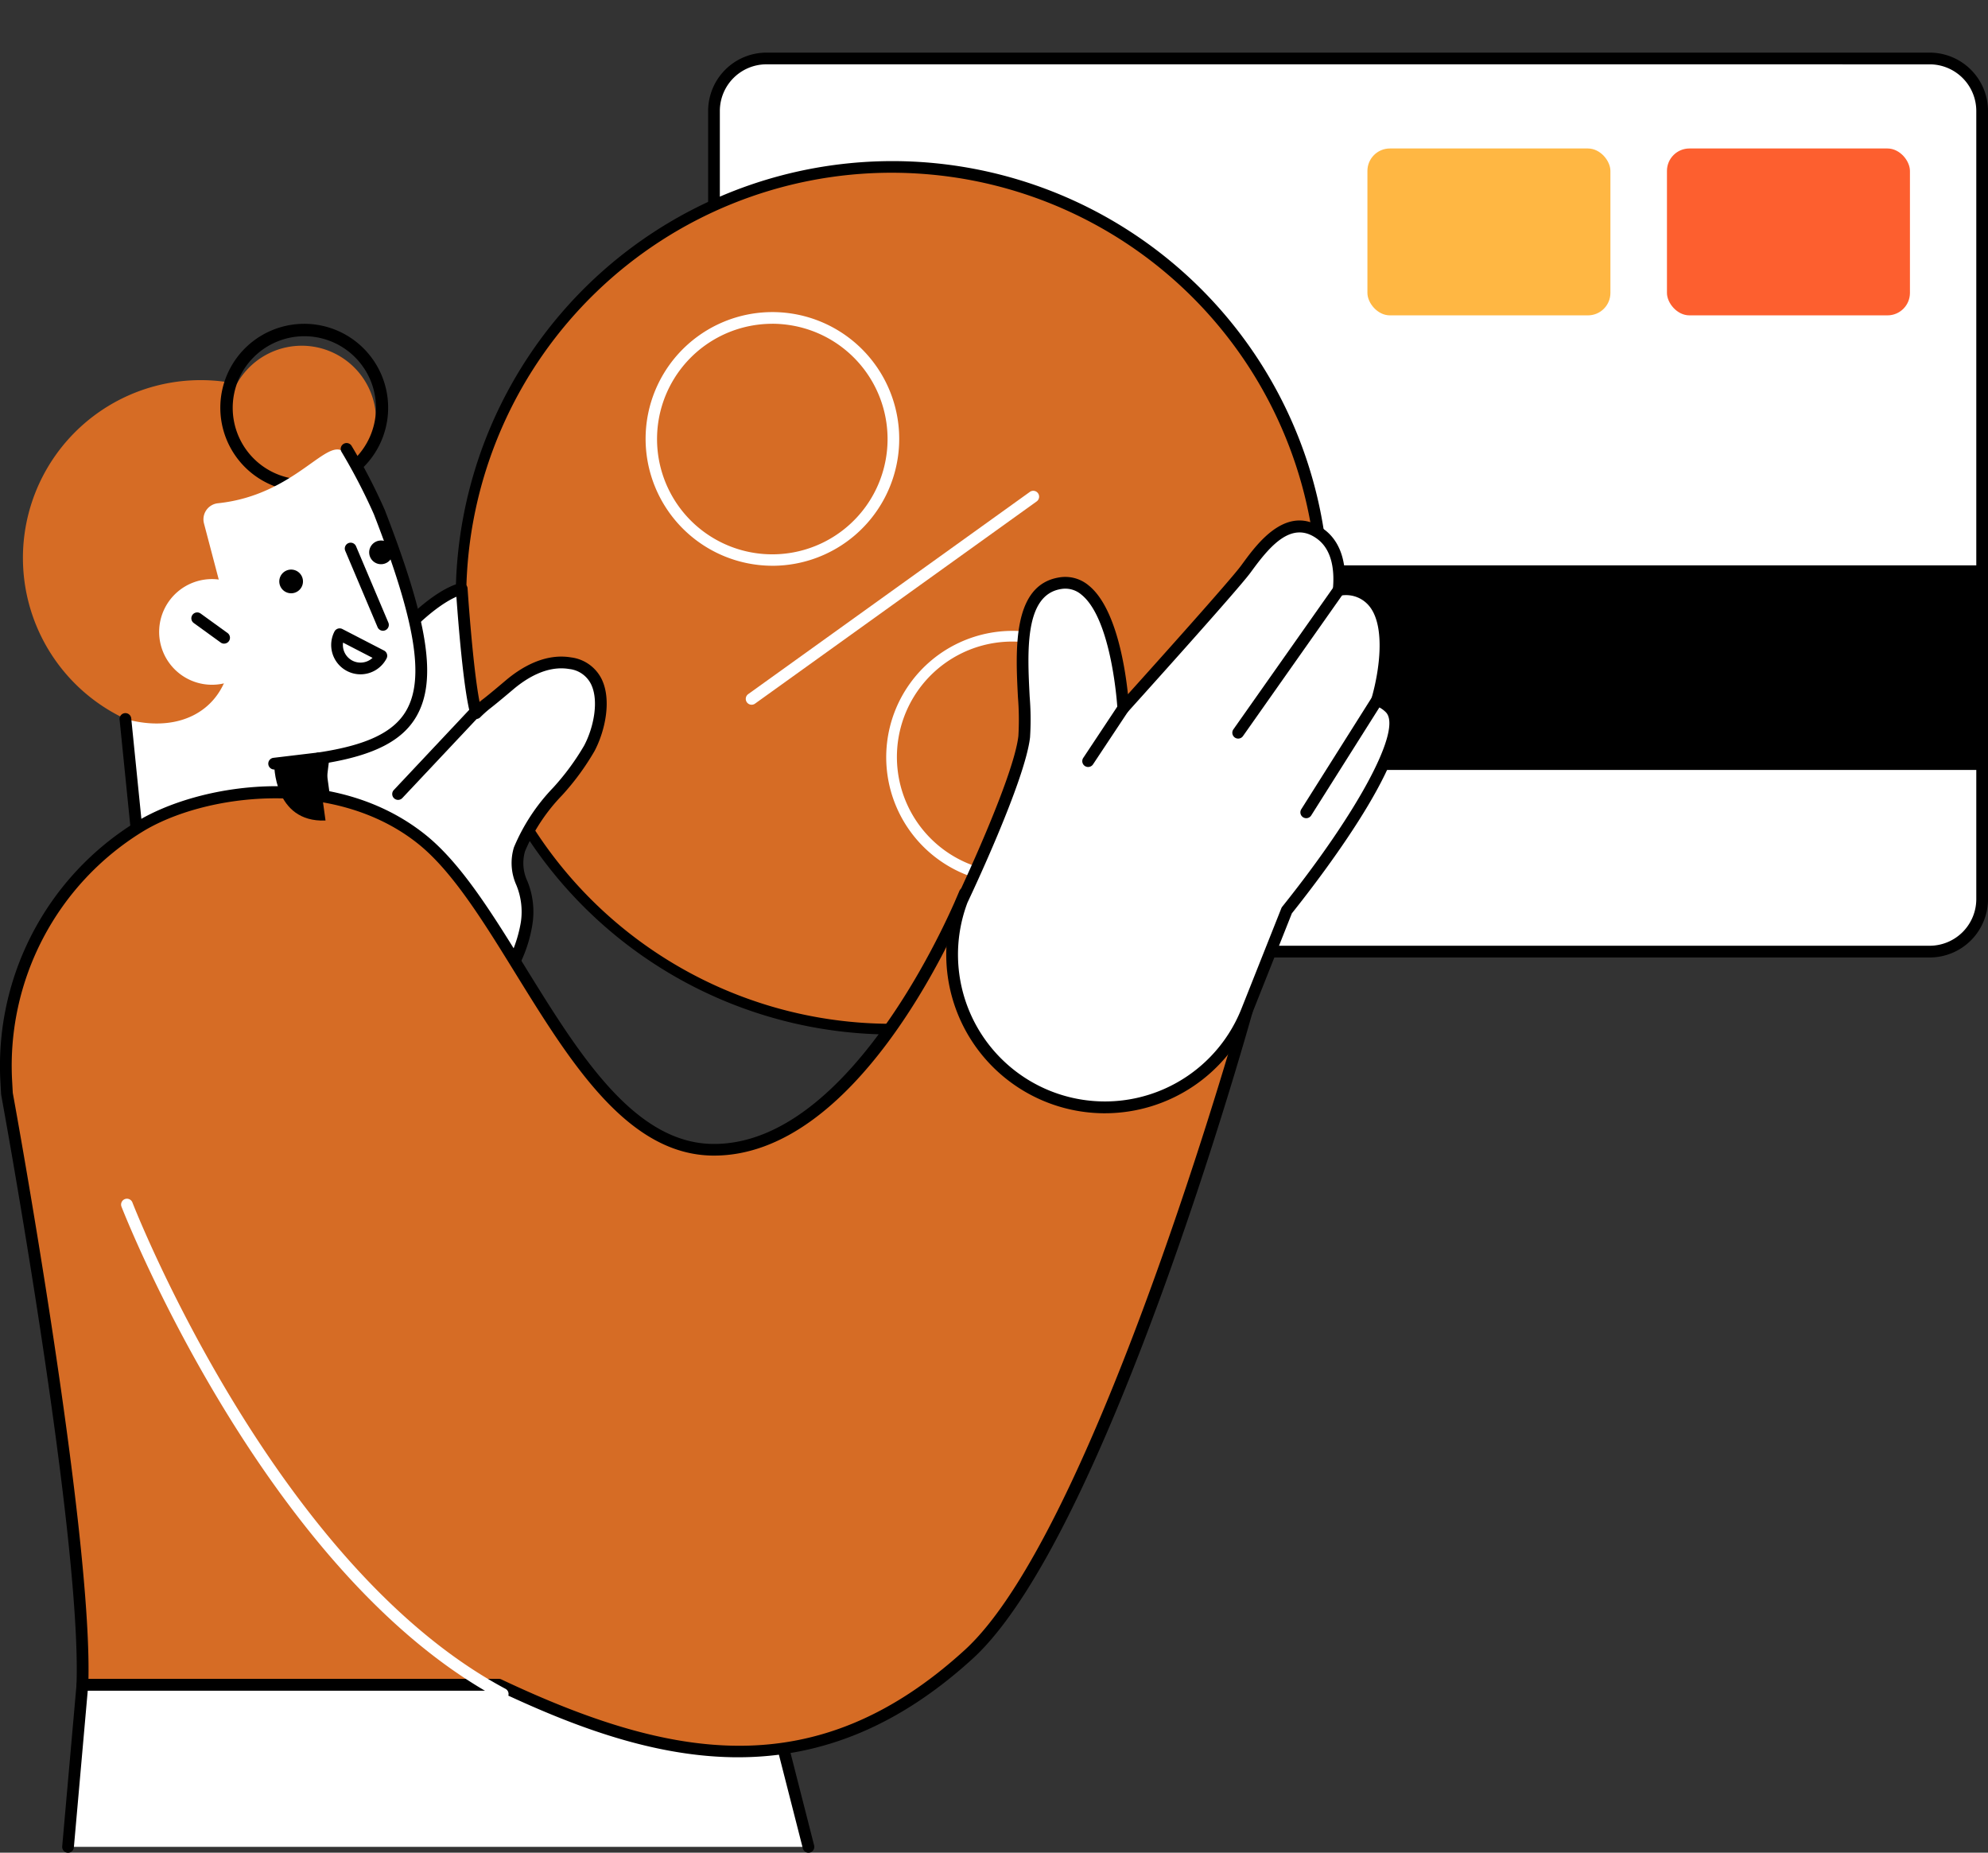 <svg xmlns="http://www.w3.org/2000/svg" width="225.793" height="210.405" viewBox="0 0 225.793 210.405">
  <rect x="0" y="0" width="225.793" height="210.405" fill="#333333" stroke="none"/>
  <g id="illus7" transform="translate(-2041.253 -389.917)">
    <path id="Tracé_145" data-name="Tracé 145" d="M2129.125,599.774l-77.764,0-1.631,18.416h84.1Z" transform="translate(-0.749 -18.531)" fill="#fff"/>
    <g id="Groupe_48" data-name="Groupe 48" transform="translate(2121.682 395.894)">
      <g id="Groupe_46" data-name="Groupe 46" transform="translate(0)">
        <rect id="Rectangle_8" data-name="Rectangle 8" width="144.033" height="101.431" rx="6.534" transform="translate(0.665 0.665)" fill="#fff"/>
        <rect id="Rectangle_9" data-name="Rectangle 9" width="144.033" height="23.234" transform="translate(0.665 58.229)"/>
        <path id="Tracé_149" data-name="Tracé 149" d="M2268.214,499.234H2136.094a6.629,6.629,0,0,1-6.622-6.622V403.095a6.629,6.629,0,0,1,6.622-6.622h132.121a6.629,6.629,0,0,1,6.622,6.622v89.518A6.629,6.629,0,0,1,2268.214,499.234ZM2136.094,397.8a5.3,5.3,0,0,0-5.292,5.292v89.518a5.3,5.3,0,0,0,5.292,5.291h132.121a5.3,5.3,0,0,0,5.291-5.291V403.095a5.3,5.3,0,0,0-5.291-5.292Z" transform="translate(-2129.472 -396.473)"/>
      </g>
      <g id="Groupe_47" data-name="Groupe 47" transform="translate(74.88 10.885)">
        <rect id="Rectangle_10" data-name="Rectangle 10" width="27.598" height="18.952" rx="2.55" fill="#ffb743"/>
        <rect id="Rectangle_11" data-name="Rectangle 11" width="27.598" height="18.952" rx="2.55" transform="translate(34.02)" fill="#fd5f2f"/>
      </g>
    </g>
    <path id="Tracé_151" data-name="Tracé 151" d="M2084.448,456.2a20.189,20.189,0,1,1-21.408-18.892A20.189,20.189,0,0,1,2084.448,456.2Z" transform="translate(-0.252 -4.181)" fill="#d66c25"/>
    <path id="Tracé_152" data-name="Tracé 152" d="M2086.451,440.9a8.445,8.445,0,1,1-8.955-7.9A8.445,8.445,0,0,1,2086.451,440.9Z" transform="translate(-2.501 -3.803)" fill="#d66c25"/>
    <path id="Tracé_153" data-name="Tracé 153" d="M2078.229,449.317a9.531,9.531,0,1,1,.606-.019Q2078.532,449.317,2078.229,449.317Zm.018-17.652c-.169,0-.34,0-.511.016a8.136,8.136,0,1,0,.511-.016Z" transform="translate(-2.426 -3.564)"/>
    <g id="Groupe_49" data-name="Groupe 49" transform="translate(2074.723 389.917)">
      <circle id="Ellipse_12" data-name="Ellipse 12" cx="48.927" cy="48.927" r="48.927" transform="translate(0 81.262) rotate(-56.144)" fill="#d66c25"/>
      <path id="Tracé_154" data-name="Tracé 154" d="M2147.656,509.173a49.594,49.594,0,1,1,49.006-42.2A49.7,49.7,0,0,1,2147.656,509.173Zm-.133-97.868a48.326,48.326,0,1,0,7.3.551A48.951,48.951,0,0,0,2147.523,411.305Z" transform="translate(-2079.737 -391.688)"/>
      <path id="Tracé_155" data-name="Tracé 155" d="M2136.114,457.6a14.421,14.421,0,0,1-14.273-16.555,14.4,14.4,0,0,1,28.484,4.3l-.658-.1.658.1a14.41,14.41,0,0,1-14.211,12.257Zm-.039-27.48a13.091,13.091,0,1,0,1.96.148A13.093,13.093,0,0,0,2136.075,430.116Z" transform="translate(-2081.825 -393.349)" fill="#fff"/>
      <path id="Tracé_156" data-name="Tracé 156" d="M2166.015,497.187a14.547,14.547,0,0,1-2.18-.164,14.348,14.348,0,1,1,2.18.164Zm-.059-27.481a13.1,13.1,0,1,0,1.979.149A13.311,13.311,0,0,0,2165.955,469.706Z" transform="translate(-2084.465 -396.845)" fill="#fff"/>
      <path id="Tracé_157" data-name="Tracé 157" d="M2134.827,475.35a.665.665,0,0,1-.39-1.205l31.981-22.96a.665.665,0,1,1,.776,1.08l-31.981,22.96A.664.664,0,0,1,2134.827,475.35Z" transform="translate(-2082.927 -395.316)" fill="#fff"/>
    </g>
    <g id="Groupe_50" data-name="Groupe 50" transform="translate(2067.072 456.123)">
      <path id="Tracé_158" data-name="Tracé 158" d="M2108.58,471.709c-2.54-.433-5.021.88-6.888,2.459-3.794,3.208-1.975,1.512-3.794,3.208-.926-3.162-1.638-14.111-1.638-14.111s-5.5.7-14.8,15.7c-1.5,2.423-1.9,17.836-2.216,20.451-.183,1.538-4.44,11.948-8.031,20.532a11.8,11.8,0,1,0,22.3,7.552c2.039-7.745,4.278-16.356,4.181-16.47,1.474-.84,5.008-4.277,5.942-9.793.659-3.889-1.838-5.472-.813-8.391,1.557-4.438,5.762-7.375,7.935-11.476C2112.388,478.289,2113.266,472.509,2108.58,471.709Z" transform="translate(-2069.636 -462.599)" fill="#fff"/>
      <path id="Tracé_159" data-name="Tracé 159" d="M2082.056,536.908a12.474,12.474,0,0,1-11.522-17.279c6.763-16.167,7.906-19.693,7.984-20.355s.164-2.164.273-4.076c.439-7.749.926-14.852,2.04-16.647,9.362-15.095,15.045-15.98,15.282-16.011a.665.665,0,0,1,.748.617c.007.1.588,8.937,1.362,12.891.155-.139.228-.2.365-.3.236-.181.728-.557,2.611-2.151,1.739-1.471,4.439-3.116,7.43-2.606a4.491,4.491,0,0,1,3.452,2.446c1.169,2.376.4,5.907-.8,8.182a28.874,28.874,0,0,1-3.686,5.029,20.771,20.771,0,0,0-4.21,6.355,4.823,4.823,0,0,0,.28,3.423,9.209,9.209,0,0,1,.563,4.859,15.805,15.805,0,0,1-6.02,10.108c-.212,1.331-1.17,5.022-4.116,16.214a12.5,12.5,0,0,1-12.032,9.3Zm13.535-72.808c-1.714.749-6.549,3.735-13.631,15.153-1.027,1.657-1.557,11-1.842,16.021-.11,1.936-.2,3.465-.28,4.158-.155,1.3-2.873,8.266-8.078,20.709a11.134,11.134,0,1,0,21.04,7.127c3.44-13.06,4.093-15.841,4.159-16.286a.723.723,0,0,1,.335-.594c1.459-.83,4.749-4.2,5.617-9.327a7.982,7.982,0,0,0-.512-4.218,6.088,6.088,0,0,1-.274-4.283,22.046,22.046,0,0,1,4.453-6.775A27.893,27.893,0,0,0,2110.1,481c1.086-2.049,1.7-5.1.782-6.972a3.132,3.132,0,0,0-2.481-1.722c-2.488-.424-4.825,1.022-6.347,2.31-1.909,1.615-2.418,2-2.662,2.192a13.045,13.045,0,0,0-1.107.995.664.664,0,0,1-1.092-.3C2096.4,474.792,2095.781,466.764,2095.591,464.1Z" transform="translate(-2069.573 -462.535)"/>
      <path id="Tracé_160" data-name="Tracé 160" d="M2090.781,488.534a.665.665,0,0,1-.485-1.12l8.663-9.213a.665.665,0,1,1,.969.912l-8.663,9.212A.661.661,0,0,1,2090.781,488.534Z" transform="translate(-2071.387 -463.9)"/>
    </g>
    <path id="Tracé_161" data-name="Tracé 161" d="M2065.8,454.305a1.835,1.835,0,0,1,1.585-2.29c8.9-.93,12.489-7.808,14.4-5.715a21.539,21.539,0,0,1,3.931,6.706c7.9,20.365,6.208,26.018-6.863,27.971l1.431,10.391-21.878.284-1.527-15.136c8.037,2.216,13.822-2.976,11.557-12.2Z" transform="translate(-1.38 -4.944)" fill="#fff"/>
    <path id="Tracé_162" data-name="Tracé 162" d="M2058.339,492.245a.665.665,0,0,1-.661-.6l-1.528-15.136a.665.665,0,0,1,1.324-.133l1.466,14.529,20.515-.265L2078.126,481a.665.665,0,0,1,.561-.748c5.495-.821,8.583-2.286,10.014-4.75,2.125-3.66,1.062-10.126-3.673-22.323a65.908,65.908,0,0,0-3.668-7.069.665.665,0,1,1,1.144-.679,66.008,66.008,0,0,1,3.763,7.267c4.963,12.787,5.968,19.367,3.584,23.472-1.592,2.741-4.788,4.386-10.319,5.3l1.342,9.743a.663.663,0,0,1-.65.756l-21.877.284Z" transform="translate(-1.315 -4.873)"/>
    <path id="Tracé_163" data-name="Tracé 163" d="M2075.345,485.582a.665.665,0,0,1-.077-1.326l5.075-.607a.665.665,0,1,1,.158,1.32l-5.075.608C2075.4,485.581,2075.371,485.582,2075.345,485.582Z" transform="translate(-2.952 -8.276)"/>
    <path id="Tracé_164" data-name="Tracé 164" d="M2133.763,618.789a.665.665,0,0,1-.644-.5l-4.576-17.913-76.639,0-1.577,17.81a.665.665,0,0,1-1.325-.118l1.631-18.416a.665.665,0,0,1,.663-.606l77.763,0a.664.664,0,0,1,.645.5l4.7,18.414a.665.665,0,0,1-.48.809A.642.642,0,0,1,2133.763,618.789Z" transform="translate(-0.684 -18.466)"/>
    <path id="Tracé_165" data-name="Tracé 165" d="M2089.23,493.948c10.625,8.51,18.16,35.258,33.181,35.258,16.906,0,28.48-29.133,28.48-29.133l32.037,13.375s-16.52,59.32-31.595,73.068c-18.189,16.588-36.028,11.619-53.364,3.443l-47.293,0c.606-17.3-8.568-67.122-8.568-67.122l-.079-1.448a32.063,32.063,0,0,1,15.069-28.831C2064.248,488.13,2079.3,485.992,2089.23,493.948Z" transform="translate(-0.065 -8.714)" fill="#d66c25"/>
    <path id="Tracé_166" data-name="Tracé 166" d="M2125.08,598.131c-.275,0-.551,0-.827-.009-9.6-.206-18.772-3.929-26.5-7.564l-47.145,0a.665.665,0,0,1-.665-.688c.6-17.026-8.466-66.481-8.558-66.978-.01-.084-.088-1.532-.088-1.532a32.524,32.524,0,0,1,15.383-29.432c7.074-4.379,22.421-6.951,32.9,1.439,4.065,3.257,7.6,8.974,11.334,15.027,6.1,9.875,12.4,20.085,21.431,20.085,16.259,0,27.749-28.426,27.864-28.713a.664.664,0,0,1,.873-.368l32.037,13.375a.663.663,0,0,1,.384.791c-.677,2.431-16.743,59.662-31.787,73.382C2143.467,594.465,2134.745,598.131,2125.08,598.131Zm-73.785-8.908,46.611,0a.662.662,0,0,1,.283.064c19.378,9.139,35.743,12.069,52.632-3.333,13.982-12.752,29.5-66.091,31.242-72.19l-30.876-12.89c-1.842,4.382-12.873,28.927-28.842,28.927-9.771,0-16.274-10.532-22.563-20.717-3.676-5.952-7.148-11.575-11.033-14.687-9.542-7.642-24.347-5.691-31.366-1.346a31.2,31.2,0,0,0-14.755,28.229l.077,1.4C2043.013,524.364,2051.639,571.682,2051.3,589.223Z" transform="translate(0 -8.647)"/>
    <path id="Tracé_167" data-name="Tracé 167" d="M2088.543,467.519a.664.664,0,0,1-.613-.407l-3.671-8.671a.665.665,0,1,1,1.225-.518l3.672,8.671a.666.666,0,0,1-.613.924Z" transform="translate(-3.793 -5.969)"/>
    <g id="Groupe_51" data-name="Groupe 51" transform="translate(2059.326 455.681)">
      <path id="Tracé_168" data-name="Tracé 168" d="M2061.39,469.957a6,6,0,1,0,3.777-7.593A6,6,0,0,0,2061.39,469.957Z" transform="translate(-2061.076 -462.05)" fill="#fff"/>
      <path id="Tracé_169" data-name="Tracé 169" d="M2068.815,469.75a.665.665,0,0,1-.389-.126l-3.06-2.215a.665.665,0,1,1,.781-1.078l3.06,2.215a.665.665,0,0,1-.391,1.2Z" transform="translate(-2061.431 -462.417)"/>
    </g>
    <path id="Tracé_170" data-name="Tracé 170" d="M2099.681,596.145a.657.657,0,0,1-.313-.079c-26.735-14.284-42.824-55.512-42.984-55.926a.665.665,0,1,1,1.242-.477c.158.41,16.074,41.181,42.369,55.231a.665.665,0,0,1-.315,1.252Z" transform="translate(-1.333 -13.185)" fill="#fff"/>
    <path id="Tracé_171" data-name="Tracé 171" d="M2076.054,462.345a1.345,1.345,0,1,0,1.207-1.47A1.345,1.345,0,0,0,2076.054,462.345Z" transform="translate(-3.073 -6.265)"/>
    <path id="Tracé_172" data-name="Tracé 172" d="M2087.252,458.725a1.345,1.345,0,1,0,1.208-1.471A1.345,1.345,0,0,0,2087.252,458.725Z" transform="translate(-4.061 -5.946)"/>
    <path id="Tracé_173" data-name="Tracé 173" d="M2075.41,484.982s-.1,6.706,5.831,6.46l-.974-7.068Z" transform="translate(-3.016 -8.341)"/>
    <path id="Tracé_174" data-name="Tracé 174" d="M2085.837,473.409a3.331,3.331,0,0,1-2.953-4.858.666.666,0,0,1,.9-.285l4.731,2.444a.666.666,0,0,1,.286.9,3.343,3.343,0,0,1-2.96,1.8Zm-1.976-3.6a2,2,0,0,0,3.349,1.73Z" transform="translate(-3.644 -6.912)"/>
    <path id="Tracé_175" data-name="Tracé 175" d="M2209.609,476.137a3.673,3.673,0,0,0-1.478-.919c1.1-3.81,1.509-8.564-.242-10.93a4.085,4.085,0,0,0-4.12-1.572c.239-2.441-.156-4.964-2.06-6.359-3.811-2.789-6.986,1.957-8.512,4.013s-13.9,15.767-13.9,15.767-.829-15.216-7.175-14.194-3.571,12.978-4.073,17.423c-.559,4.942-7.06,18.6-7.06,18.6a17.35,17.35,0,0,0,32.345,12.562l4.538-11.427C2205.64,489.388,2212.17,478.768,2209.609,476.137Z" transform="translate(-10.474 -5.791)" fill="#fff"/>
    <path id="Tracé_176" data-name="Tracé 176" d="M2177.142,522.073a18.021,18.021,0,0,1-16.835-24.413c.086-.185,6.481-13.66,7.021-18.435a31.541,31.541,0,0,0-.05-4.4c-.275-5.379-.653-12.746,4.679-13.606a4.127,4.127,0,0,1,3.362.917c3.081,2.483,4.128,9.264,4.452,12.348,3-3.331,11.6-12.915,12.828-14.576l.24-.326c1.637-2.23,5.044-6.87,9.2-3.828,1.684,1.234,2.5,3.358,2.383,6.171a4.567,4.567,0,0,1,3.938,1.9c1.852,2.5,1.5,7.183.5,10.939a4.273,4.273,0,0,1,1.158.842c3.736,3.836-7.868,19.053-11.628,23.762l-4.5,11.335a18.03,18.03,0,0,1-16.75,11.369Zm-15.6-23.915a16.685,16.685,0,0,0,31.115,12.055l4.538-11.427a.677.677,0,0,1,.1-.17c8.695-10.873,13.647-20.159,11.776-22.08a2.986,2.986,0,0,0-1.214-.753.665.665,0,0,1-.427-.814c.974-3.373,1.523-8.107-.138-10.35a3.4,3.4,0,0,0-3.494-1.309.663.663,0,0,1-.553-.179.669.669,0,0,1-.2-.545c.186-1.892.027-4.426-1.79-5.756-2.846-2.084-5.281.736-7.342,3.542l-.243.331c-1.527,2.059-13.43,15.255-13.936,15.816a.665.665,0,0,1-1.158-.409c-.005-.1-.593-10.119-4.09-12.936a2.805,2.805,0,0,0-2.314-.638c-4.155.669-3.826,7.077-3.562,12.224a31.869,31.869,0,0,1,.043,4.617C2168.091,484.311,2161.942,497.313,2161.541,498.158Z" transform="translate(-10.409 -5.725)"/>
    <g id="Groupe_53" data-name="Groupe 53" transform="translate(2164.175 456.259)">
      <g id="Groupe_52" data-name="Groupe 52" transform="translate(17.042)">
        <path id="Tracé_177" data-name="Tracé 177" d="M2195.438,480.222a.665.665,0,0,1-.543-1.048l11.413-16.207a.665.665,0,0,1,1.088.766l-11.413,16.207A.665.665,0,0,1,2195.438,480.222Z" transform="translate(-2194.773 -462.685)"/>
        <path id="Tracé_178" data-name="Tracé 178" d="M2203.919,490.473a.664.664,0,0,1-.562-1.02l8.043-12.745a.665.665,0,0,1,1.125.711l-8.043,12.744A.665.665,0,0,1,2203.919,490.473Z" transform="translate(-2195.522 -463.896)"/>
      </g>
      <path id="Tracé_179" data-name="Tracé 179" d="M2176.745,484.747a.664.664,0,0,1-.553-1.032l3.988-6.011a.665.665,0,0,1,1.108.735l-3.987,6.011A.665.665,0,0,1,2176.745,484.747Z" transform="translate(-2176.08 -463.985)"/>
    </g>
  </g>
</svg>
